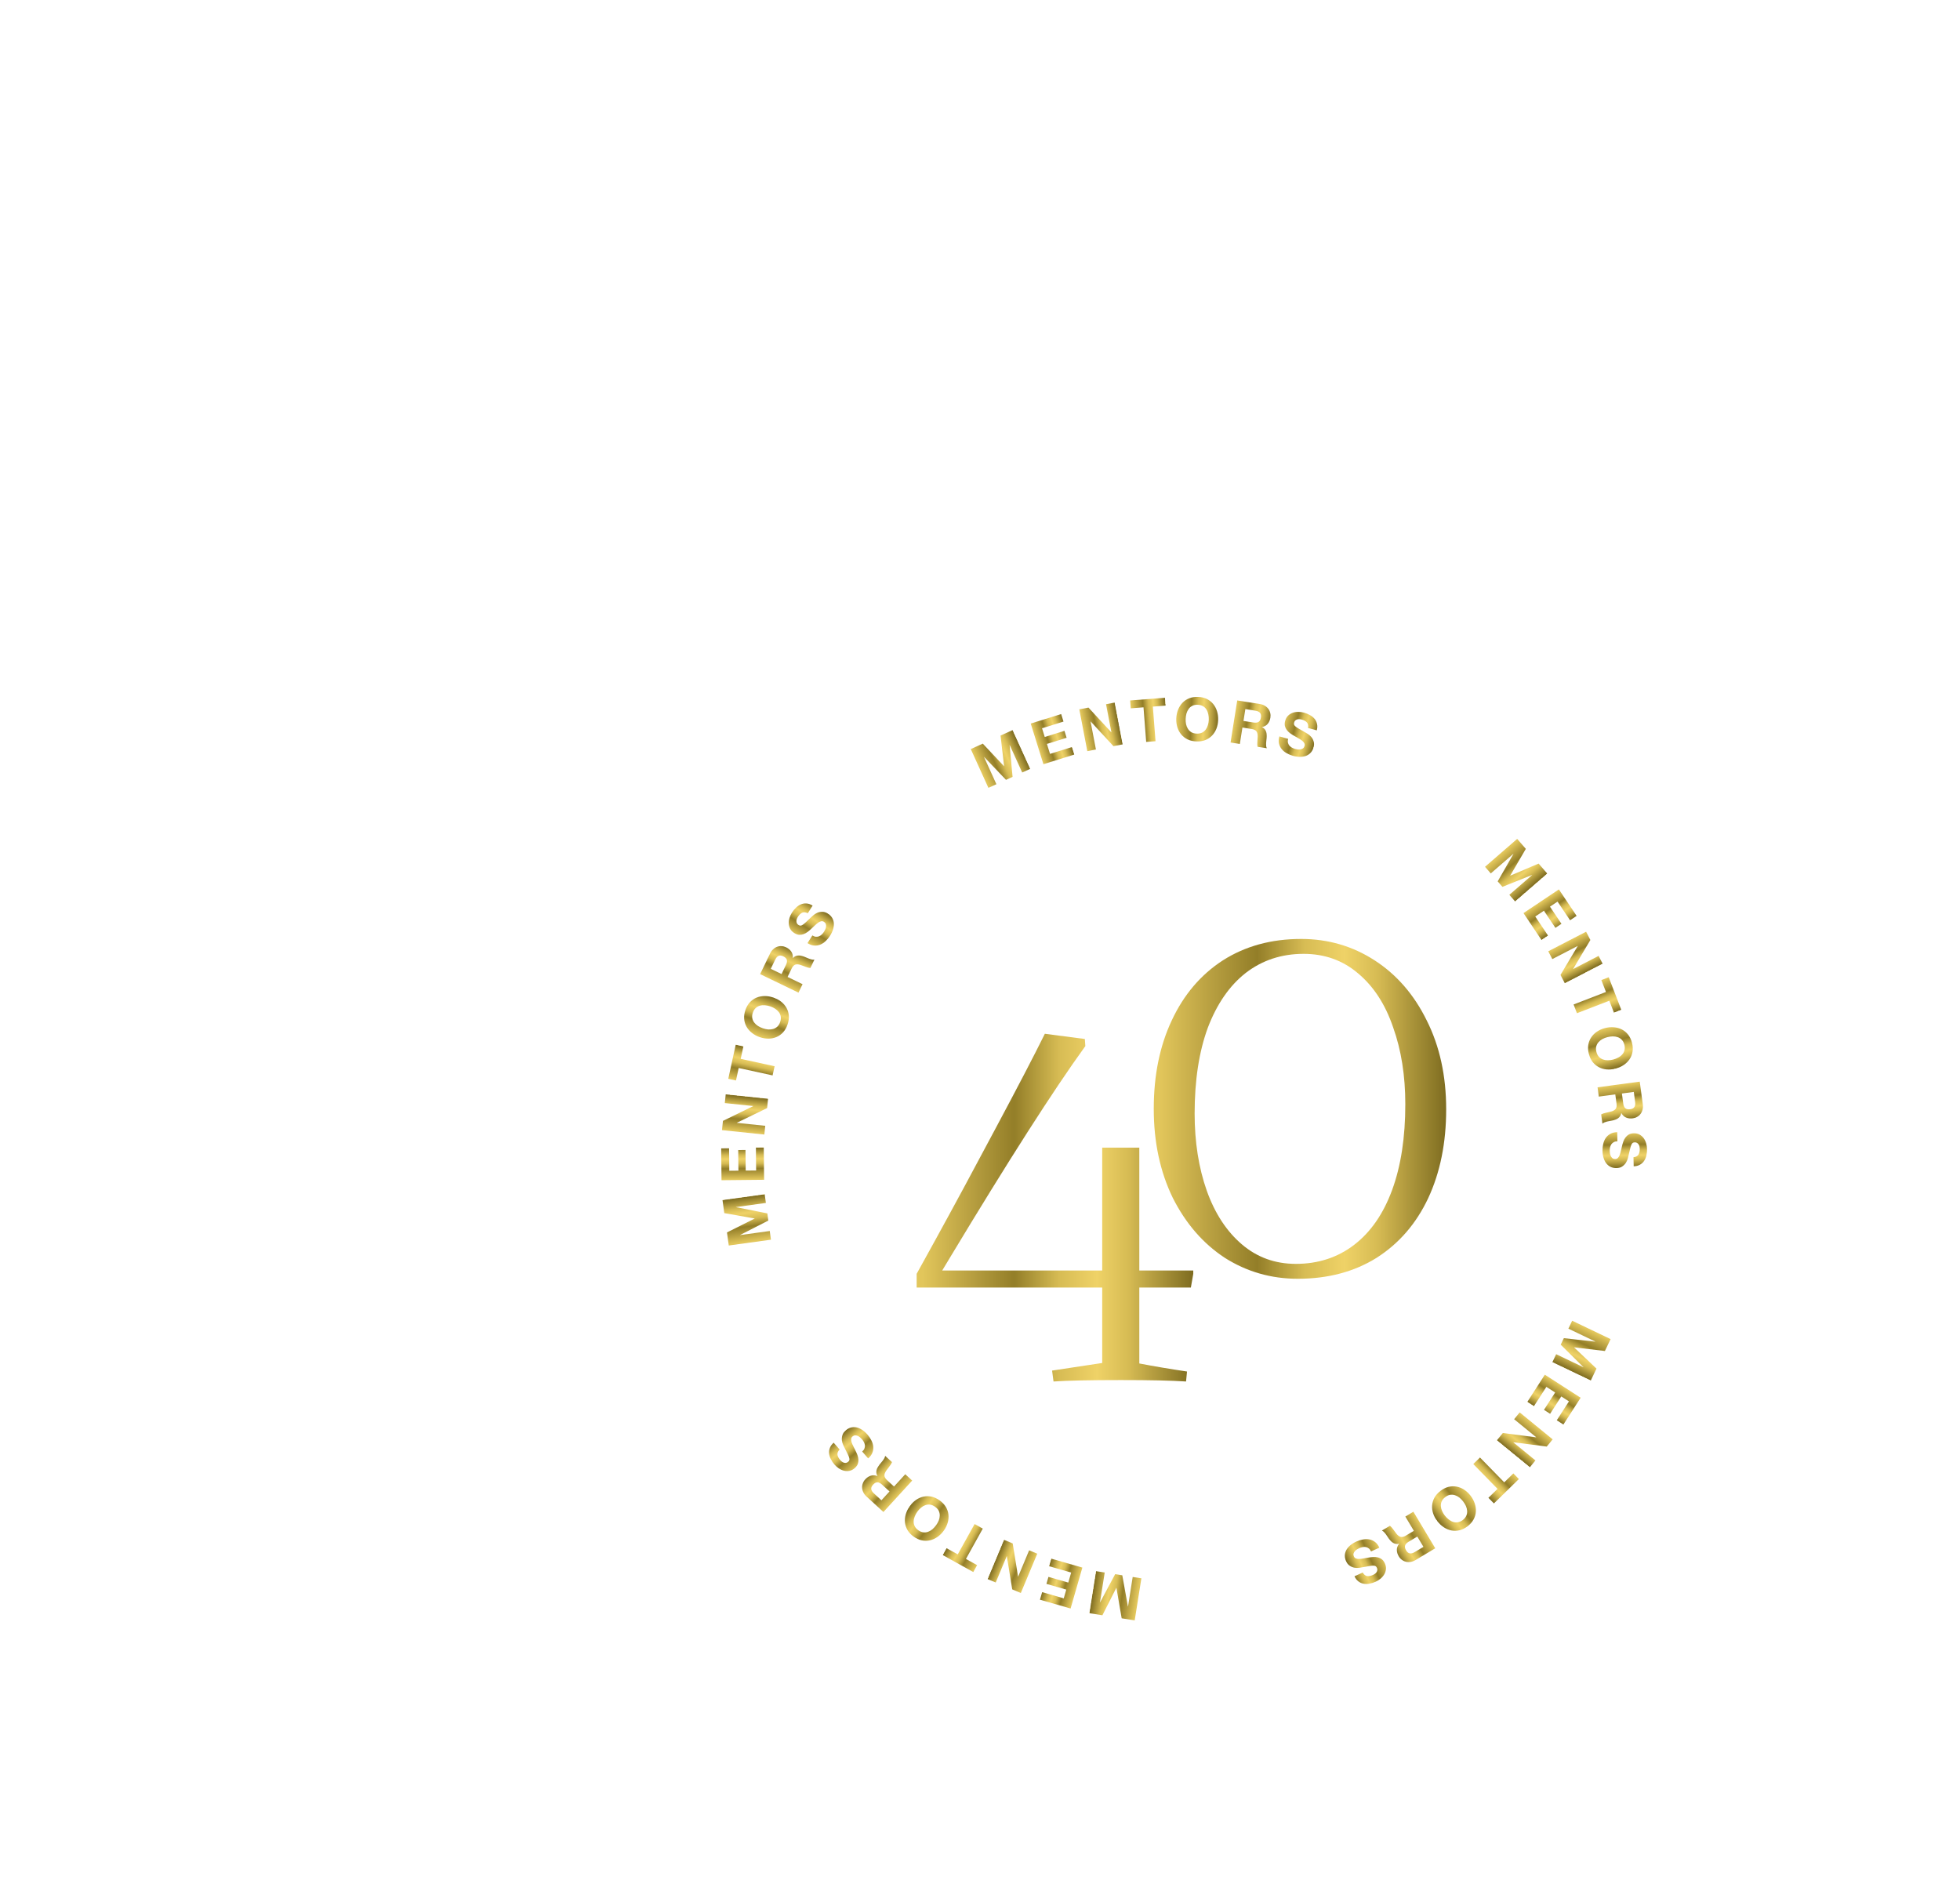 <?xml version="1.0" encoding="UTF-8"?> <svg xmlns="http://www.w3.org/2000/svg" width="328" height="317" viewBox="0 0 328 317" fill="none"> <g filter="url(#filter0_f_255_14592)"> <ellipse cx="197.496" cy="194.028" rx="42.985" ry="39.316" fill="white" fill-opacity="0.4"></ellipse> </g> <path d="M190.659 212.628H199.692V213.184L199.288 215.486H190.659V228.189C193.132 228.665 195.794 229.115 198.643 229.538L198.482 231.206C196.063 231.047 192.434 230.967 187.595 230.967C182.434 230.967 178.67 231.047 176.305 231.206L176.063 229.38L184.45 228.109V215.486H153.401V213.184L156.466 207.627C159.584 201.963 162.971 195.692 166.627 188.811C170.337 181.878 173.079 176.611 174.853 173.012L181.546 173.886L181.627 175.076C176.305 182.433 168.751 194.236 158.966 210.485L157.676 212.628H184.45V192.066H190.659V212.628Z" fill="url(#paint0_linear_255_14592)"></path> <path d="M217.179 214.014C212.728 214.014 208.657 212.845 204.965 210.508C201.329 208.119 198.424 204.769 196.253 200.458C194.136 196.096 193.078 191.136 193.078 185.578C193.078 179.969 194.082 175.035 196.09 170.776C198.099 166.466 200.949 163.116 204.64 160.727C208.385 158.338 212.755 157.143 217.749 157.143C222.254 157.143 226.353 158.338 230.044 160.727C233.735 163.116 236.639 166.466 238.756 170.776C240.927 175.087 242.013 180.047 242.013 185.656C242.013 191.266 241.009 196.226 239 200.536C236.992 204.795 234.115 208.119 230.369 210.508C226.624 212.845 222.227 214.014 217.179 214.014ZM216.853 211.521C220.599 211.521 223.856 210.456 226.624 208.327C229.392 206.197 231.509 203.133 232.975 199.134C234.441 195.135 235.173 190.357 235.173 184.799C235.173 180.021 234.495 175.736 233.138 171.945C231.835 168.102 229.881 165.089 227.275 162.908C224.724 160.727 221.684 159.636 218.156 159.636C214.465 159.636 211.235 160.701 208.467 162.83C205.753 164.96 203.636 168.024 202.116 172.023C200.65 176.022 199.917 180.8 199.917 186.358C199.917 191.136 200.596 195.446 201.953 199.29C203.31 203.081 205.264 206.068 207.815 208.249C210.367 210.43 213.379 211.521 216.853 211.521Z" fill="url(#paint1_linear_255_14592)"></path> <path d="M269.527 224.113L268.576 226.103L263.436 225.493L263.427 225.511L267.168 229.047L266.217 231.037L259.788 227.964L260.421 226.64L264.977 228.818L264.985 228.8L261.182 225.047L261.703 223.957L266.968 224.538L266.976 224.52L262.465 222.363L263.098 221.04L269.527 224.113Z" fill="url(#paint2_linear_255_14592)"></path> <path d="M264.515 233.928L261.63 238.41L260.523 237.696L262.559 234.533L261.275 233.706L259.406 236.61L258.382 235.951L260.252 233.047L258.783 232.102L256.703 235.332L255.595 234.619L258.523 230.071L264.515 233.928Z" fill="url(#paint3_linear_255_14592)"></path> <path d="M259.832 240.892L258.847 242.098L253.263 241.375L253.25 241.39L256.952 244.416L256.023 245.552L250.506 241.042L251.498 239.829L257.067 240.553L257.08 240.538L253.386 237.518L254.315 236.382L259.832 240.892Z" fill="url(#paint4_linear_255_14592)"></path> <path d="M251.729 248.084L253.257 246.592L254.177 247.534L250.001 251.614L249.08 250.672L250.608 249.179L246.549 245.024L247.67 243.929L251.729 248.084Z" fill="url(#paint5_linear_255_14592)"></path> <path d="M244.837 251.261C244.654 251.025 244.448 250.814 244.22 250.628C243.991 250.452 243.747 250.322 243.487 250.237C243.228 250.152 242.958 250.13 242.678 250.17C242.402 250.216 242.124 250.347 241.846 250.563C241.567 250.779 241.371 251.015 241.258 251.271C241.149 251.532 241.104 251.799 241.121 252.072C241.139 252.344 241.207 252.611 241.326 252.873C241.443 253.144 241.594 253.398 241.777 253.634C241.969 253.881 242.183 254.098 242.421 254.285C242.653 254.475 242.898 254.613 243.158 254.698C243.422 254.788 243.691 254.811 243.968 254.765C244.248 254.724 244.527 254.596 244.806 254.38C245.084 254.164 245.278 253.925 245.387 253.664C245.5 253.408 245.546 253.141 245.524 252.863C245.506 252.591 245.437 252.316 245.315 252.04C245.188 251.768 245.029 251.508 244.837 251.261ZM246.076 250.301C246.402 250.722 246.64 251.16 246.792 251.615C246.947 252.076 247.01 252.532 246.981 252.984C246.953 253.435 246.826 253.87 246.603 254.287C246.374 254.709 246.044 255.087 245.613 255.421C245.177 255.759 244.728 255.985 244.268 256.098C243.808 256.21 243.356 256.224 242.912 256.139C242.467 256.055 242.041 255.88 241.634 255.615C241.23 255.355 240.865 255.015 240.539 254.594C240.221 254.184 239.987 253.752 239.835 253.296C239.688 252.846 239.631 252.398 239.664 251.951C239.697 251.505 239.825 251.073 240.048 250.656C240.276 250.243 240.608 249.868 241.045 249.53C241.476 249.195 241.922 248.967 242.383 248.845C242.843 248.733 243.293 248.716 243.734 248.796C244.174 248.875 244.594 249.042 244.993 249.296C245.397 249.556 245.758 249.891 246.076 250.301Z" fill="url(#paint6_linear_255_14592)"></path> <path d="M237.182 257.158L235.709 258.04C235.401 258.224 235.211 258.431 235.139 258.66C235.066 258.89 235.123 259.158 235.307 259.467C235.485 259.764 235.69 259.932 235.923 259.971C236.159 260.015 236.431 259.946 236.739 259.761L238.212 258.88L237.182 257.158ZM240.182 259.12L236.885 261.093C236.611 261.257 236.338 261.358 236.066 261.397C235.792 261.444 235.532 261.437 235.286 261.375C235.034 261.317 234.806 261.208 234.603 261.051C234.398 260.902 234.225 260.711 234.085 260.477C233.87 260.117 233.761 259.76 233.758 259.405C233.749 259.053 233.875 258.707 234.136 258.365L234.126 258.348C233.933 258.401 233.753 258.412 233.586 258.379C233.423 258.353 233.268 258.295 233.121 258.204C232.977 258.12 232.845 258.009 232.724 257.872C232.598 257.738 232.483 257.598 232.379 257.45C232.315 257.357 232.241 257.246 232.157 257.118C232.073 256.99 231.984 256.861 231.891 256.731C231.792 256.604 231.69 256.486 231.586 256.378C231.48 256.278 231.37 256.205 231.256 256.157L232.601 255.352C232.791 255.502 232.975 255.706 233.153 255.964C233.331 256.222 233.51 256.463 233.691 256.688C233.928 256.981 234.165 257.157 234.403 257.216C234.64 257.276 234.927 257.205 235.264 257.004L236.608 256.199L235.179 253.81L236.523 253.005L240.182 259.12Z" fill="url(#paint7_linear_255_14592)"></path> <path d="M229.442 259.65C229.343 259.432 229.22 259.265 229.072 259.149C228.925 259.033 228.765 258.956 228.594 258.917C228.419 258.887 228.233 258.887 228.036 258.919C227.841 258.956 227.649 259.017 227.462 259.103C227.334 259.16 227.202 259.231 227.065 259.316C226.931 259.406 226.814 259.51 226.714 259.629C226.614 259.747 226.545 259.877 226.507 260.019C226.472 260.166 226.492 260.322 226.566 260.485C226.646 260.661 226.768 260.777 226.933 260.834C227.091 260.893 227.278 260.918 227.493 260.908C227.707 260.898 227.942 260.868 228.197 260.818C228.452 260.768 228.713 260.723 228.98 260.682C229.249 260.633 229.519 260.598 229.787 260.578C230.059 260.564 230.317 260.586 230.562 260.643C230.807 260.699 231.034 260.805 231.243 260.958C231.448 261.121 231.618 261.35 231.753 261.647C231.904 261.98 231.966 262.3 231.936 262.605C231.904 262.92 231.81 263.211 231.654 263.479C231.498 263.747 231.292 263.987 231.037 264.198C230.782 264.409 230.51 264.58 230.219 264.712C229.88 264.866 229.538 264.974 229.193 265.036C228.845 265.106 228.511 265.112 228.192 265.052C227.872 264.993 227.583 264.861 227.322 264.658C227.058 264.464 226.841 264.179 226.671 263.803L228.052 263.176C228.152 263.364 228.267 263.505 228.398 263.599C228.522 263.696 228.658 263.755 228.807 263.775C228.955 263.796 229.111 263.787 229.277 263.748C229.436 263.712 229.603 263.655 229.779 263.575C229.894 263.522 230.003 263.458 230.107 263.381C230.212 263.305 230.298 263.214 230.368 263.11C230.431 263.008 230.472 262.898 230.492 262.779C230.511 262.661 230.489 262.532 230.426 262.393C230.368 262.266 230.297 262.174 230.213 262.117C230.128 262.06 230.001 262.03 229.832 262.027C229.656 262.026 229.429 262.049 229.15 262.095C228.866 262.144 228.497 262.21 228.044 262.291C227.912 262.322 227.725 262.352 227.483 262.382C227.237 262.42 226.977 262.418 226.701 262.375C226.426 262.332 226.159 262.227 225.9 262.059C225.638 261.901 225.424 261.64 225.259 261.276C225.124 260.98 225.057 260.678 225.056 260.371C225.056 260.064 225.128 259.765 225.273 259.472C225.414 259.189 225.631 258.919 225.924 258.661C226.21 258.407 226.574 258.179 227.016 257.978C227.374 257.816 227.743 257.703 228.123 257.64C228.495 257.573 228.854 257.575 229.2 257.644C229.539 257.716 229.851 257.863 230.135 258.085C230.418 258.307 230.648 258.62 230.823 259.022L229.442 259.65Z" fill="url(#paint8_linear_255_14592)"></path> <path d="M189.889 271.186L187.711 270.841L186.831 265.741L186.811 265.738L184.487 270.331L182.309 269.986L183.423 262.948L184.872 263.177L184.082 268.165L184.102 268.168L186.617 263.453L187.81 263.642L188.753 268.854L188.773 268.857L189.555 263.919L191.004 264.148L189.889 271.186Z" fill="url(#paint9_linear_255_14592)"></path> <path d="M179.158 269.199L174.036 267.726L174.401 266.46L178.017 267.5L178.439 266.033L175.12 265.078L175.457 263.908L178.775 264.862L179.258 263.184L175.565 262.122L175.93 260.856L181.128 262.351L179.158 269.199Z" fill="url(#paint10_linear_255_14592)"></path> <path d="M170.831 266.601L169.395 266L168.494 260.443L168.475 260.435L166.632 264.846L165.278 264.28L168.026 257.705L169.472 258.309L170.367 263.854L170.386 263.862L172.225 259.46L173.579 260.026L170.831 266.601Z" fill="url(#paint11_linear_255_14592)"></path> <path d="M161.645 260.905L163.511 261.942L162.872 263.094L157.768 260.258L158.408 259.106L160.275 260.143L163.096 255.066L164.466 255.827L161.645 260.905Z" fill="url(#paint12_linear_255_14592)"></path> <path d="M156.67 255.239C156.845 254.996 156.988 254.738 157.1 254.467C157.204 254.197 157.259 253.926 157.266 253.653C157.273 253.38 157.217 253.115 157.099 252.858C156.976 252.606 156.771 252.378 156.484 252.173C156.198 251.967 155.915 251.847 155.638 251.812C155.356 251.782 155.087 251.815 154.831 251.91C154.575 252.005 154.339 252.146 154.122 252.335C153.896 252.525 153.696 252.742 153.522 252.985C153.34 253.239 153.193 253.507 153.082 253.788C152.966 254.064 152.904 254.339 152.897 254.612C152.886 254.891 152.942 255.156 153.064 255.407C153.183 255.664 153.386 255.895 153.673 256.1C153.959 256.306 154.244 256.423 154.525 256.453C154.803 256.488 155.072 256.455 155.331 256.355C155.588 256.26 155.831 256.115 156.061 255.92C156.285 255.72 156.488 255.493 156.67 255.239ZM157.944 256.151C157.635 256.584 157.283 256.938 156.89 257.213C156.493 257.493 156.074 257.684 155.633 257.786C155.192 257.888 154.739 257.891 154.275 257.796C153.806 257.697 153.35 257.489 152.906 257.172C152.457 256.85 152.113 256.485 151.873 256.077C151.634 255.668 151.491 255.239 151.445 254.788C151.399 254.338 151.445 253.88 151.582 253.414C151.716 252.953 151.938 252.506 152.247 252.073C152.549 251.651 152.897 251.303 153.29 251.028C153.68 250.758 154.093 250.575 154.53 250.479C154.967 250.383 155.418 250.382 155.882 250.477C156.342 250.577 156.796 250.788 157.245 251.109C157.689 251.427 158.035 251.789 158.284 252.196C158.523 252.605 158.668 253.032 158.718 253.477C158.767 253.921 158.727 254.371 158.598 254.827C158.464 255.288 158.247 255.729 157.944 256.151Z" fill="url(#paint13_linear_255_14592)"></path> <path d="M148.859 249.61L147.592 248.45C147.327 248.208 147.075 248.085 146.834 248.081C146.594 248.078 146.353 248.208 146.11 248.473C145.876 248.729 145.774 248.973 145.803 249.207C145.828 249.447 145.973 249.687 146.238 249.93L147.504 251.089L148.859 249.61ZM147.837 253.045L145.003 250.451C144.768 250.235 144.593 250.003 144.478 249.753C144.354 249.504 144.287 249.253 144.275 248.999C144.259 248.741 144.298 248.492 144.391 248.253C144.474 248.013 144.608 247.793 144.793 247.592C145.076 247.283 145.387 247.076 145.726 246.972C146.06 246.863 146.428 246.884 146.831 247.036L146.844 247.021C146.738 246.852 146.676 246.682 146.659 246.514C146.638 246.35 146.65 246.184 146.694 246.018C146.734 245.856 146.802 245.697 146.899 245.542C146.991 245.383 147.093 245.232 147.204 245.091C147.276 245.003 147.361 244.9 147.459 244.783C147.557 244.666 147.656 244.544 147.754 244.417C147.847 244.286 147.931 244.155 148.005 244.024C148.07 243.894 148.109 243.768 148.122 243.645L149.278 244.703C149.189 244.928 149.046 245.163 148.85 245.407C148.653 245.651 148.473 245.892 148.31 246.13C148.097 246.441 147.996 246.718 148.007 246.963C148.018 247.207 148.168 247.462 148.458 247.727L149.613 248.785L151.494 246.731L152.649 247.79L147.837 253.045Z" fill="url(#paint14_linear_255_14592)"></path> <path d="M144.285 242.927C144.466 242.77 144.59 242.605 144.659 242.43C144.728 242.256 144.757 242.081 144.746 241.906C144.726 241.73 144.672 241.552 144.586 241.371C144.495 241.195 144.381 241.029 144.246 240.873C144.155 240.767 144.049 240.661 143.929 240.553C143.805 240.45 143.671 240.368 143.529 240.306C143.388 240.244 143.243 240.215 143.097 240.219C142.945 240.227 142.802 240.29 142.666 240.407C142.52 240.534 142.444 240.684 142.436 240.858C142.424 241.027 142.453 241.213 142.524 241.416C142.594 241.619 142.69 241.836 142.81 242.066C142.931 242.296 143.049 242.533 143.163 242.777C143.287 243.022 143.397 243.27 143.493 243.522C143.583 243.779 143.636 244.032 143.651 244.283C143.666 244.534 143.63 244.782 143.542 245.026C143.444 245.269 143.272 245.497 143.026 245.711C142.75 245.951 142.461 246.1 142.16 246.159C141.849 246.217 141.543 246.209 141.242 246.136C140.94 246.063 140.652 245.934 140.377 245.749C140.103 245.565 139.861 245.352 139.652 245.111C139.407 244.829 139.207 244.532 139.05 244.219C138.883 243.905 138.783 243.587 138.749 243.264C138.716 242.941 138.759 242.626 138.88 242.318C138.992 242.01 139.203 241.721 139.515 241.45L140.509 242.596C140.357 242.746 140.254 242.897 140.201 243.048C140.143 243.195 140.126 243.343 140.148 243.49C140.171 243.638 140.224 243.786 140.308 243.933C140.388 244.076 140.491 244.22 140.617 244.366C140.7 244.461 140.793 244.548 140.896 244.626C140.999 244.704 141.11 244.761 141.23 244.798C141.346 244.83 141.463 244.838 141.582 244.823C141.701 244.808 141.818 244.75 141.934 244.65C142.04 244.558 142.108 244.464 142.138 244.367C142.168 244.27 142.161 244.14 142.116 243.977C142.067 243.808 141.98 243.597 141.857 243.343C141.729 243.084 141.562 242.749 141.355 242.338C141.288 242.22 141.206 242.049 141.108 241.825C141.002 241.601 140.93 241.35 140.893 241.074C140.856 240.798 140.881 240.512 140.968 240.216C141.045 239.92 141.235 239.641 141.536 239.379C141.783 239.166 142.053 239.015 142.347 238.927C142.64 238.84 142.948 238.824 143.27 238.879C143.582 238.935 143.903 239.066 144.232 239.273C144.558 239.475 144.879 239.76 145.198 240.127C145.455 240.423 145.668 240.745 145.837 241.092C146.006 241.429 146.107 241.774 146.139 242.125C146.166 242.471 146.113 242.812 145.981 243.147C145.849 243.482 145.615 243.79 145.279 244.073L144.285 242.927Z" fill="url(#paint15_linear_255_14592)"></path> <path d="M121.958 208.447L121.656 206.262L126.283 203.941L126.28 203.922L121.21 203.029L120.909 200.844L127.968 199.87L128.168 201.324L123.166 202.014L123.168 202.034L128.41 203.073L128.575 204.27L123.861 206.684L123.863 206.703L128.816 206.02L129.017 207.473L121.958 208.447Z" fill="url(#paint16_linear_255_14592)"></path> <path d="M120.744 197.52L120.69 192.191L122.008 192.178L122.046 195.94L123.573 195.925L123.538 192.472L124.755 192.459L124.79 195.912L126.537 195.895L126.498 192.052L127.815 192.039L127.87 197.448L120.744 197.52Z" fill="url(#paint17_linear_255_14592)"></path> <path d="M120.823 189.138L120.984 187.59L126.046 185.125L126.048 185.106L121.293 184.612L121.445 183.152L128.533 183.889L128.371 185.447L123.319 187.903L123.317 187.922L128.062 188.415L127.911 189.875L120.823 189.138Z" fill="url(#paint18_linear_255_14592)"></path> <path d="M123.618 178.74L123.163 180.827L121.876 180.546L123.119 174.842L124.407 175.122L123.952 177.209L129.627 178.446L129.293 179.977L123.618 178.74Z" fill="url(#paint19_linear_255_14592)"></path> <path d="M127.671 172.099C127.955 172.196 128.242 172.259 128.535 172.289C128.823 172.31 129.098 172.285 129.362 172.214C129.626 172.143 129.864 172.013 130.076 171.826C130.281 171.636 130.441 171.374 130.556 171.041C130.67 170.707 130.704 170.402 130.658 170.126C130.606 169.848 130.497 169.6 130.333 169.382C130.169 169.164 129.965 168.978 129.722 168.824C129.475 168.662 129.21 168.533 128.927 168.435C128.631 168.334 128.333 168.27 128.032 168.245C127.734 168.213 127.453 168.232 127.189 168.304C126.919 168.373 126.682 168.503 126.476 168.692C126.264 168.88 126.101 169.14 125.986 169.474C125.872 169.808 125.841 170.114 125.893 170.392C125.939 170.668 126.048 170.916 126.218 171.136C126.383 171.354 126.591 171.545 126.845 171.71C127.1 171.867 127.376 171.997 127.671 172.099ZM127.163 173.581C126.66 173.408 126.22 173.173 125.844 172.875C125.461 172.575 125.158 172.229 124.934 171.835C124.71 171.442 124.577 171.01 124.535 170.538C124.495 170.06 124.563 169.563 124.74 169.047C124.919 168.524 125.17 168.09 125.493 167.743C125.816 167.397 126.186 167.137 126.604 166.964C127.022 166.791 127.474 166.703 127.96 166.701C128.44 166.696 128.932 166.781 129.435 166.953C129.926 167.122 130.36 167.355 130.736 167.652C131.106 167.948 131.4 168.291 131.617 168.682C131.835 169.074 131.965 169.505 132.007 169.977C132.043 170.446 131.972 170.942 131.792 171.465C131.615 171.981 131.368 172.416 131.049 172.771C130.726 173.118 130.359 173.379 129.947 173.554C129.535 173.729 129.093 173.82 128.619 173.827C128.14 173.831 127.654 173.749 127.163 173.581Z" fill="url(#paint20_linear_255_14592)"></path> <path d="M130.791 163.017L131.537 161.471C131.693 161.148 131.738 160.87 131.673 160.639C131.607 160.408 131.412 160.214 131.089 160.058C130.777 159.908 130.513 159.88 130.298 159.975C130.076 160.068 129.887 160.276 129.73 160.599L128.984 162.145L130.791 163.017ZM127.207 163.027L128.877 159.567C129.016 159.279 129.188 159.045 129.394 158.863C129.596 158.673 129.818 158.536 130.058 158.452C130.3 158.362 130.55 158.328 130.806 158.348C131.059 158.359 131.309 158.424 131.554 158.543C131.932 158.725 132.219 158.964 132.417 159.258C132.617 159.547 132.703 159.906 132.673 160.335L132.691 160.344C132.823 160.193 132.967 160.086 133.124 160.021C133.275 159.953 133.436 159.917 133.609 159.911C133.775 159.903 133.947 159.923 134.123 159.971C134.302 160.013 134.475 160.067 134.643 160.134C134.748 160.177 134.87 160.229 135.011 160.289C135.152 160.35 135.297 160.409 135.447 160.466C135.599 160.517 135.749 160.56 135.895 160.594C136.038 160.619 136.17 160.62 136.292 160.597L135.611 162.008C135.37 161.988 135.104 161.919 134.814 161.801C134.523 161.683 134.241 161.579 133.966 161.491C133.607 161.377 133.312 161.36 133.081 161.441C132.85 161.521 132.649 161.739 132.479 162.092L131.797 163.503L134.305 164.714L133.624 166.125L127.207 163.027Z" fill="url(#paint21_linear_255_14592)"></path> <path d="M135.946 156.557C136.148 156.685 136.343 156.757 136.529 156.773C136.716 156.789 136.892 156.766 137.057 156.705C137.219 156.635 137.375 156.533 137.523 156.398C137.665 156.26 137.792 156.104 137.902 155.929C137.977 155.811 138.049 155.68 138.117 155.534C138.18 155.385 138.221 155.233 138.239 155.08C138.258 154.926 138.244 154.78 138.198 154.64C138.147 154.498 138.046 154.378 137.894 154.282C137.731 154.179 137.565 154.149 137.396 154.191C137.231 154.229 137.061 154.31 136.887 154.436C136.713 154.562 136.532 154.716 136.347 154.897C136.161 155.079 135.968 155.26 135.767 155.44C135.568 155.629 135.362 155.806 135.148 155.97C134.929 156.13 134.701 156.253 134.465 156.34C134.229 156.427 133.981 156.463 133.722 156.449C133.462 156.426 133.193 156.327 132.918 156.152C132.609 155.957 132.383 155.723 132.24 155.451C132.095 155.17 132.014 154.875 131.997 154.565C131.981 154.256 132.021 153.943 132.119 153.627C132.217 153.311 132.351 153.018 132.522 152.748C132.721 152.433 132.948 152.155 133.203 151.915C133.455 151.665 133.732 151.478 134.031 151.353C134.331 151.227 134.646 151.178 134.975 151.206C135.302 151.224 135.64 151.343 135.988 151.564L135.177 152.846C134.99 152.743 134.816 152.688 134.655 152.681C134.498 152.668 134.352 152.693 134.217 152.758C134.082 152.822 133.956 152.915 133.838 153.038C133.725 153.155 133.617 153.295 133.513 153.458C133.446 153.565 133.389 153.679 133.344 153.8C133.299 153.921 133.276 154.044 133.275 154.17C133.278 154.29 133.304 154.404 133.353 154.514C133.402 154.624 133.491 154.719 133.62 154.801C133.738 154.876 133.848 154.914 133.949 154.915C134.051 154.917 134.173 154.872 134.317 154.782C134.464 154.686 134.642 154.543 134.85 154.351C135.061 154.154 135.334 153.898 135.668 153.582C135.761 153.483 135.901 153.356 136.088 153.198C136.272 153.031 136.491 152.89 136.745 152.775C136.999 152.66 137.28 152.602 137.588 152.6C137.894 152.59 138.216 152.691 138.553 152.904C138.829 153.079 139.051 153.294 139.219 153.55C139.388 153.807 139.492 154.097 139.531 154.421C139.568 154.736 139.534 155.081 139.43 155.456C139.33 155.826 139.15 156.216 138.89 156.626C138.68 156.958 138.434 157.254 138.15 157.516C137.876 157.775 137.575 157.97 137.247 158.102C136.924 158.228 136.582 158.275 136.224 158.245C135.865 158.215 135.502 158.079 135.134 157.839L135.946 156.557Z" fill="url(#paint22_linear_255_14592)"></path> <path d="M162.46 125.365L164.468 124.453L168.013 128.225L168.031 128.217L167.44 123.103L169.448 122.19L172.396 128.678L171.06 129.285L168.971 124.687L168.953 124.696L169.452 130.016L168.352 130.515L164.694 126.686L164.676 126.694L166.744 131.246L165.408 131.853L162.46 125.365Z" fill="url(#paint23_linear_255_14592)"></path> <path d="M172.491 121.093L177.578 119.504L177.971 120.761L174.379 121.883L174.834 123.341L178.13 122.311L178.493 123.474L175.197 124.503L175.718 126.17L179.386 125.025L179.778 126.282L174.615 127.895L172.491 121.093Z" fill="url(#paint24_linear_255_14592)"></path> <path d="M180.621 118.713L182.15 118.42L185.969 122.557L185.989 122.553L185.091 117.858L186.532 117.582L187.87 124.581L186.331 124.876L182.524 120.747L182.504 120.75L183.4 125.436L181.959 125.712L180.621 118.713Z" fill="url(#paint25_linear_255_14592)"></path> <path d="M191.363 118.378L189.233 118.544L189.131 117.23L194.952 116.778L195.054 118.091L192.925 118.257L193.375 124.048L191.813 124.169L191.363 118.378Z" fill="url(#paint26_linear_255_14592)"></path> <path d="M198.414 120.326C198.404 120.625 198.426 120.919 198.483 121.207C198.546 121.489 198.65 121.745 198.795 121.977C198.94 122.208 199.133 122.398 199.375 122.546C199.616 122.688 199.913 122.765 200.265 122.778C200.618 122.79 200.919 122.734 201.17 122.61C201.421 122.479 201.627 122.303 201.788 122.082C201.949 121.861 202.067 121.613 202.143 121.336C202.227 121.052 202.274 120.761 202.284 120.462C202.295 120.149 202.269 119.845 202.206 119.55C202.15 119.255 202.049 118.992 201.905 118.761C201.76 118.523 201.567 118.333 201.325 118.191C201.084 118.043 200.787 117.962 200.435 117.95C200.083 117.938 199.781 117.997 199.53 118.128C199.279 118.252 199.073 118.428 198.912 118.655C198.751 118.876 198.629 119.131 198.546 119.421C198.469 119.712 198.425 120.013 198.414 120.326ZM196.848 120.271C196.867 119.739 196.964 119.249 197.139 118.803C197.315 118.35 197.559 117.959 197.87 117.63C198.181 117.301 198.556 117.048 198.995 116.871C199.441 116.693 199.936 116.614 200.481 116.633C201.033 116.653 201.522 116.767 201.947 116.975C202.373 117.183 202.729 117.462 203.016 117.811C203.304 118.161 203.519 118.568 203.663 119.032C203.806 119.49 203.869 119.985 203.85 120.517C203.832 121.036 203.735 121.518 203.559 121.965C203.384 122.405 203.141 122.786 202.83 123.107C202.519 123.429 202.144 123.679 201.705 123.857C201.266 124.028 200.771 124.104 200.219 124.084C199.674 124.065 199.185 123.955 198.753 123.753C198.327 123.545 197.971 123.269 197.683 122.926C197.396 122.583 197.18 122.186 197.036 121.735C196.893 121.277 196.83 120.789 196.848 120.271Z" fill="url(#paint27_linear_255_14592)"></path> <path d="M208.091 120.656L209.787 120.924C210.142 120.98 210.42 120.944 210.623 120.814C210.825 120.684 210.954 120.442 211.011 120.087C211.065 119.746 211.015 119.485 210.862 119.306C210.709 119.12 210.455 118.999 210.101 118.943L208.405 118.674L208.091 120.656ZM207.048 117.227L210.843 117.828C211.158 117.878 211.433 117.975 211.666 118.12C211.906 118.259 212.101 118.431 212.251 118.637C212.407 118.843 212.512 119.072 212.567 119.323C212.629 119.569 212.638 119.826 212.596 120.096C212.53 120.51 212.385 120.854 212.159 121.128C211.941 121.403 211.622 121.589 211.202 121.684L211.199 121.704C211.382 121.786 211.526 121.893 211.633 122.025C211.742 122.15 211.823 122.294 211.878 122.458C211.934 122.615 211.965 122.785 211.969 122.967C211.981 123.151 211.979 123.333 211.964 123.512C211.953 123.625 211.939 123.757 211.921 123.91C211.904 124.062 211.889 124.218 211.877 124.378C211.872 124.538 211.874 124.694 211.884 124.843C211.902 124.988 211.939 125.115 211.996 125.225L210.448 124.98C210.398 124.743 210.388 124.468 210.417 124.156C210.446 123.844 210.463 123.544 210.469 123.255C210.474 122.879 210.405 122.592 210.261 122.394C210.118 122.196 209.852 122.066 209.464 122.005L207.917 121.76L207.481 124.51L205.933 124.265L207.048 117.227Z" fill="url(#paint28_linear_255_14592)"></path> <path d="M215.567 123.652C215.503 123.883 215.491 124.09 215.53 124.273C215.569 124.456 215.642 124.618 215.749 124.758C215.863 124.893 216.007 125.011 216.179 125.114C216.352 125.21 216.539 125.285 216.737 125.34C216.872 125.377 217.019 125.407 217.178 125.431C217.339 125.447 217.496 125.442 217.648 125.415C217.801 125.388 217.937 125.332 218.057 125.248C218.178 125.157 218.263 125.025 218.311 124.852C218.362 124.666 218.342 124.498 218.252 124.349C218.169 124.202 218.041 124.063 217.87 123.933C217.699 123.804 217.499 123.676 217.271 123.551C217.043 123.427 216.814 123.294 216.583 123.155C216.344 123.02 216.115 122.874 215.896 122.718C215.679 122.554 215.494 122.372 215.342 122.172C215.191 121.971 215.084 121.745 215.022 121.494C214.968 121.237 214.984 120.952 215.071 120.638C215.168 120.285 215.326 120 215.544 119.784C215.77 119.564 216.029 119.4 216.321 119.294C216.612 119.188 216.923 119.136 217.254 119.137C217.585 119.138 217.904 119.181 218.212 119.266C218.571 119.365 218.903 119.501 219.207 119.675C219.52 119.843 219.78 120.053 219.987 120.303C220.194 120.553 220.332 120.84 220.402 121.163C220.48 121.481 220.465 121.839 220.355 122.237L218.893 121.834C218.936 121.625 218.938 121.443 218.898 121.287C218.865 121.133 218.798 121.001 218.697 120.89C218.596 120.78 218.47 120.686 218.319 120.61C218.173 120.536 218.008 120.473 217.822 120.422C217.7 120.388 217.574 120.367 217.446 120.359C217.317 120.352 217.192 120.366 217.072 120.401C216.958 120.439 216.856 120.497 216.765 120.576C216.674 120.654 216.609 120.767 216.568 120.915C216.531 121.05 216.527 121.166 216.555 121.263C216.583 121.361 216.662 121.465 216.79 121.576C216.924 121.689 217.113 121.817 217.357 121.96C217.607 122.105 217.932 122.291 218.332 122.518C218.453 122.579 218.616 122.676 218.821 122.808C219.035 122.936 219.233 123.104 219.417 123.314C219.601 123.523 219.739 123.775 219.83 124.069C219.93 124.359 219.927 124.696 219.821 125.081C219.734 125.395 219.593 125.671 219.397 125.906C219.201 126.142 218.954 126.326 218.655 126.458C218.365 126.585 218.025 126.654 217.636 126.664C217.253 126.676 216.828 126.618 216.359 126.489C215.981 126.385 215.625 126.235 215.292 126.04C214.964 125.853 214.69 125.622 214.469 125.347C214.254 125.074 214.109 124.762 214.033 124.41C213.957 124.058 213.981 123.671 214.104 123.249L215.567 123.652Z" fill="url(#paint29_linear_255_14592)"></path> <path d="M253.897 140.397L255.343 142.063L252.734 146.533L252.747 146.548L257.482 144.528L258.927 146.194L253.545 150.864L252.583 149.756L256.398 146.446L256.385 146.431L251.426 148.422L250.634 147.509L253.266 142.913L253.253 142.898L249.477 146.175L248.515 145.067L253.897 140.397Z" fill="url(#paint30_linear_255_14592)"></path> <path d="M260.874 148.853L263.839 153.281L262.745 154.014L260.651 150.888L259.382 151.737L261.304 154.606L260.292 155.284L258.371 152.415L256.919 153.387L259.058 156.579L257.963 157.312L254.953 152.818L260.874 148.853Z" fill="url(#paint31_linear_255_14592)"></path> <path d="M265.429 155.934L266.144 157.317L263.264 162.155L263.274 162.173L267.52 159.976L268.194 161.279L261.865 164.553L261.145 163.162L264.02 158.337L264.011 158.319L259.774 160.511L259.099 159.208L265.429 155.934Z" fill="url(#paint32_linear_255_14592)"></path> <path d="M268.754 166.019L267.985 164.026L269.214 163.552L271.317 168.999L270.087 169.473L269.318 167.48L263.9 169.572L263.335 168.11L268.754 166.019Z" fill="url(#paint33_linear_255_14592)"></path> <path d="M268.977 173.58C268.687 173.656 268.412 173.762 268.152 173.899C267.9 174.04 267.684 174.213 267.504 174.418C267.324 174.624 267.197 174.863 267.124 175.136C267.057 175.408 267.068 175.715 267.157 176.056C267.246 176.397 267.386 176.67 267.577 176.875C267.774 177.078 268.002 177.225 268.259 177.316C268.517 177.407 268.789 177.449 269.076 177.443C269.372 177.442 269.664 177.403 269.954 177.327C270.257 177.249 270.54 177.137 270.805 176.992C271.072 176.854 271.295 176.682 271.475 176.477C271.662 176.27 271.789 176.031 271.855 175.759C271.928 175.485 271.92 175.178 271.831 174.837C271.742 174.496 271.599 174.224 271.402 174.021C271.211 173.816 270.984 173.669 270.72 173.58C270.462 173.489 270.183 173.445 269.881 173.448C269.581 173.457 269.279 173.502 268.977 173.58ZM268.581 172.064C269.096 171.93 269.593 171.883 270.071 171.923C270.556 171.962 271 172.083 271.404 172.287C271.808 172.491 272.158 172.778 272.453 173.148C272.751 173.524 272.969 173.977 273.106 174.504C273.246 175.039 273.276 175.54 273.199 176.007C273.121 176.474 272.956 176.895 272.703 177.271C272.451 177.646 272.122 177.969 271.718 178.239C271.321 178.508 270.865 178.709 270.349 178.844C269.847 178.975 269.357 179.02 268.879 178.98C268.407 178.938 267.973 178.814 267.575 178.608C267.178 178.402 266.831 178.114 266.535 177.745C266.246 177.373 266.032 176.92 265.892 176.386C265.755 175.858 265.72 175.358 265.79 174.886C265.867 174.419 266.029 173.998 266.276 173.625C266.522 173.251 266.841 172.931 267.232 172.664C267.629 172.395 268.079 172.195 268.581 172.064Z" fill="url(#paint34_linear_255_14592)"></path> <path d="M271.421 183.007L271.65 184.708C271.697 185.064 271.812 185.321 271.995 185.477C272.177 185.634 272.446 185.689 272.802 185.641C273.145 185.595 273.38 185.473 273.508 185.274C273.642 185.075 273.686 184.797 273.638 184.441L273.409 182.74L271.421 183.007ZM274.408 181.025L274.919 184.833C274.961 185.15 274.947 185.44 274.875 185.705C274.81 185.976 274.701 186.212 274.547 186.414C274.394 186.622 274.205 186.789 273.98 186.913C273.762 187.043 273.518 187.126 273.248 187.162C272.832 187.218 272.461 187.177 272.134 187.04C271.807 186.909 271.539 186.656 271.327 186.282L271.307 186.285C271.28 186.483 271.219 186.652 271.124 186.793C271.035 186.932 270.92 187.052 270.779 187.151C270.645 187.25 270.491 187.327 270.317 187.384C270.144 187.448 269.97 187.498 269.794 187.535C269.682 187.557 269.551 187.581 269.401 187.608C269.25 187.635 269.096 187.666 268.94 187.7C268.784 187.741 268.636 187.788 268.495 187.84C268.362 187.898 268.251 187.97 268.162 188.056L267.953 186.503C268.166 186.387 268.426 186.299 268.733 186.237C269.04 186.176 269.333 186.107 269.612 186.029C269.974 185.927 270.229 185.778 270.377 185.584C270.526 185.389 270.574 185.098 270.522 184.708L270.313 183.155L267.554 183.526L267.345 181.973L274.408 181.025Z" fill="url(#paint35_linear_255_14592)"></path> <path d="M270.667 191.004C270.427 191.009 270.225 191.057 270.061 191.147C269.896 191.237 269.763 191.353 269.659 191.495C269.562 191.643 269.49 191.815 269.44 192.009C269.398 192.203 269.379 192.403 269.383 192.609C269.386 192.749 269.4 192.898 269.423 193.057C269.453 193.216 269.503 193.365 269.572 193.503C269.642 193.641 269.734 193.756 269.849 193.847C269.971 193.937 270.122 193.981 270.301 193.977C270.494 193.973 270.649 193.906 270.766 193.777C270.883 193.655 270.98 193.493 271.055 193.292C271.131 193.091 271.196 192.863 271.25 192.609C271.305 192.355 271.366 192.097 271.433 191.836C271.494 191.569 271.568 191.308 271.656 191.053C271.75 190.798 271.872 190.569 272.021 190.366C272.169 190.163 272.356 189.996 272.579 189.865C272.809 189.74 273.087 189.675 273.413 189.668C273.779 189.66 274.097 189.729 274.366 189.877C274.642 190.031 274.873 190.232 275.058 190.481C275.243 190.73 275.382 191.013 275.475 191.33C275.569 191.648 275.619 191.966 275.626 192.286C275.634 192.658 275.598 193.015 275.519 193.356C275.446 193.704 275.32 194.012 275.139 194.283C274.959 194.553 274.724 194.767 274.434 194.927C274.152 195.092 273.804 195.18 273.392 195.188L273.359 193.672C273.572 193.654 273.747 193.604 273.885 193.521C274.023 193.445 274.131 193.342 274.208 193.214C274.285 193.086 274.339 192.939 274.368 192.772C274.398 192.611 274.411 192.435 274.407 192.242C274.404 192.115 274.388 191.989 274.359 191.863C274.329 191.738 274.28 191.622 274.212 191.517C274.143 191.419 274.058 191.338 273.957 191.273C273.856 191.209 273.729 191.178 273.576 191.181C273.436 191.184 273.323 191.213 273.238 191.269C273.153 191.324 273.075 191.428 273.005 191.583C272.935 191.744 272.867 191.962 272.799 192.236C272.732 192.517 272.647 192.882 272.543 193.33C272.52 193.463 272.474 193.647 272.405 193.882C272.344 194.123 272.239 194.361 272.091 194.597C271.943 194.833 271.741 195.037 271.486 195.209C271.236 195.388 270.912 195.481 270.513 195.49C270.187 195.497 269.883 195.44 269.601 195.319C269.319 195.199 269.072 195.015 268.861 194.766C268.656 194.524 268.493 194.218 268.372 193.848C268.251 193.485 268.185 193.06 268.175 192.575C268.166 192.182 268.208 191.799 268.3 191.424C268.385 191.056 268.528 190.727 268.728 190.437C268.928 190.153 269.186 189.924 269.502 189.751C269.818 189.578 270.195 189.49 270.634 189.487L270.667 191.004Z" fill="url(#paint36_linear_255_14592)"></path> <defs> <filter id="filter0_f_255_14592" x="0.511" y="0.712" width="393.971" height="386.632" filterUnits="userSpaceOnUse" color-interpolation-filters="sRGB"> <feFlood flood-opacity="0" result="BackgroundImageFix"></feFlood> <feBlend mode="normal" in="SourceGraphic" in2="BackgroundImageFix" result="shape"></feBlend> <feGaussianBlur stdDeviation="77" result="effect1_foregroundBlur_255_14592"></feGaussianBlur> </filter> <linearGradient id="paint0_linear_255_14592" x1="154.387" y1="204.948" x2="199.692" y2="204.948" gradientUnits="userSpaceOnUse"> <stop stop-color="#E2C65B"></stop> <stop offset="0.204" stop-color="#B29A3D"></stop> <stop offset="0.339" stop-color="#937E28"></stop> <stop offset="0.505" stop-color="#D7BC54"></stop> <stop offset="0.644" stop-color="#EFD267"></stop> <stop offset="0.758" stop-color="#D7BC54"></stop> <stop offset="1" stop-color="#7E6C20"></stop> <stop offset="1" stop-color="#CBB14B"></stop> </linearGradient> <linearGradient id="paint1_linear_255_14592" x1="194.12" y1="188.353" x2="242.013" y2="188.353" gradientUnits="userSpaceOnUse"> <stop stop-color="#E2C65B"></stop> <stop offset="0.204" stop-color="#B29A3D"></stop> <stop offset="0.339" stop-color="#937E28"></stop> <stop offset="0.505" stop-color="#D7BC54"></stop> <stop offset="0.644" stop-color="#EFD267"></stop> <stop offset="0.758" stop-color="#D7BC54"></stop> <stop offset="1" stop-color="#7E6C20"></stop> <stop offset="1" stop-color="#CBB14B"></stop> </linearGradient> <linearGradient id="paint2_linear_255_14592" x1="265.928" y1="222.574" x2="262.689" y2="229.351" gradientUnits="userSpaceOnUse"> <stop stop-color="#E2C65B"></stop> <stop offset="0.204" stop-color="#B29A3D"></stop> <stop offset="0.339" stop-color="#937E28"></stop> <stop offset="0.505" stop-color="#D7BC54"></stop> <stop offset="0.644" stop-color="#EFD267"></stop> <stop offset="0.758" stop-color="#D7BC54"></stop> <stop offset="1" stop-color="#7E6C20"></stop> <stop offset="1" stop-color="#CBB14B"></stop> </linearGradient> <linearGradient id="paint3_linear_255_14592" x1="261.165" y1="231.908" x2="258.299" y2="236.36" gradientUnits="userSpaceOnUse"> <stop stop-color="#E2C65B"></stop> <stop offset="0.204" stop-color="#B29A3D"></stop> <stop offset="0.339" stop-color="#937E28"></stop> <stop offset="0.505" stop-color="#D7BC54"></stop> <stop offset="0.644" stop-color="#EFD267"></stop> <stop offset="0.758" stop-color="#D7BC54"></stop> <stop offset="1" stop-color="#7E6C20"></stop> <stop offset="1" stop-color="#CBB14B"></stop> </linearGradient> <linearGradient id="paint4_linear_255_14592" x1="256.723" y1="238.517" x2="252.996" y2="243.077" gradientUnits="userSpaceOnUse"> <stop stop-color="#E2C65B"></stop> <stop offset="0.204" stop-color="#B29A3D"></stop> <stop offset="0.339" stop-color="#937E28"></stop> <stop offset="0.505" stop-color="#D7BC54"></stop> <stop offset="0.644" stop-color="#EFD267"></stop> <stop offset="0.758" stop-color="#D7BC54"></stop> <stop offset="1" stop-color="#7E6C20"></stop> <stop offset="1" stop-color="#CBB14B"></stop> </linearGradient> <linearGradient id="paint5_linear_255_14592" x1="251.356" y1="244.824" x2="247.268" y2="248.817" gradientUnits="userSpaceOnUse"> <stop stop-color="#E2C65B"></stop> <stop offset="0.204" stop-color="#B29A3D"></stop> <stop offset="0.339" stop-color="#937E28"></stop> <stop offset="0.505" stop-color="#D7BC54"></stop> <stop offset="0.644" stop-color="#EFD267"></stop> <stop offset="0.758" stop-color="#D7BC54"></stop> <stop offset="1" stop-color="#7E6C20"></stop> <stop offset="1" stop-color="#CBB14B"></stop> </linearGradient> <linearGradient id="paint6_linear_255_14592" x1="245.756" y1="250.133" x2="240.338" y2="254.335" gradientUnits="userSpaceOnUse"> <stop stop-color="#E2C65B"></stop> <stop offset="0.204" stop-color="#B29A3D"></stop> <stop offset="0.339" stop-color="#937E28"></stop> <stop offset="0.505" stop-color="#D7BC54"></stop> <stop offset="0.644" stop-color="#EFD267"></stop> <stop offset="0.758" stop-color="#D7BC54"></stop> <stop offset="1" stop-color="#7E6C20"></stop> <stop offset="1" stop-color="#CBB14B"></stop> </linearGradient> <linearGradient id="paint7_linear_255_14592" x1="238.062" y1="255.831" x2="232.907" y2="258.916" gradientUnits="userSpaceOnUse"> <stop stop-color="#E2C65B"></stop> <stop offset="0.204" stop-color="#B29A3D"></stop> <stop offset="0.339" stop-color="#937E28"></stop> <stop offset="0.505" stop-color="#D7BC54"></stop> <stop offset="0.644" stop-color="#EFD267"></stop> <stop offset="0.758" stop-color="#D7BC54"></stop> <stop offset="1" stop-color="#7E6C20"></stop> <stop offset="1" stop-color="#CBB14B"></stop> </linearGradient> <linearGradient id="paint8_linear_255_14592" x1="231.054" y1="259.839" x2="225.71" y2="262.267" gradientUnits="userSpaceOnUse"> <stop stop-color="#E2C65B"></stop> <stop offset="0.204" stop-color="#B29A3D"></stop> <stop offset="0.339" stop-color="#937E28"></stop> <stop offset="0.505" stop-color="#D7BC54"></stop> <stop offset="0.644" stop-color="#EFD267"></stop> <stop offset="0.758" stop-color="#D7BC54"></stop> <stop offset="1" stop-color="#7E6C20"></stop> <stop offset="1" stop-color="#CBB14B"></stop> </linearGradient> <linearGradient id="paint9_linear_255_14592" x1="190.339" y1="267.298" x2="182.92" y2="266.124" gradientUnits="userSpaceOnUse"> <stop stop-color="#E2C65B"></stop> <stop offset="0.204" stop-color="#B29A3D"></stop> <stop offset="0.339" stop-color="#937E28"></stop> <stop offset="0.505" stop-color="#D7BC54"></stop> <stop offset="0.644" stop-color="#EFD267"></stop> <stop offset="0.758" stop-color="#D7BC54"></stop> <stop offset="1" stop-color="#7E6C20"></stop> <stop offset="1" stop-color="#CBB14B"></stop> </linearGradient> <linearGradient id="paint10_linear_255_14592" x1="180.129" y1="265.409" x2="175.041" y2="263.946" gradientUnits="userSpaceOnUse"> <stop stop-color="#E2C65B"></stop> <stop offset="0.204" stop-color="#B29A3D"></stop> <stop offset="0.339" stop-color="#937E28"></stop> <stop offset="0.505" stop-color="#D7BC54"></stop> <stop offset="0.644" stop-color="#EFD267"></stop> <stop offset="0.758" stop-color="#D7BC54"></stop> <stop offset="1" stop-color="#7E6C20"></stop> <stop offset="1" stop-color="#CBB14B"></stop> </linearGradient> <linearGradient id="paint11_linear_255_14592" x1="172.221" y1="262.943" x2="166.786" y2="260.672" gradientUnits="userSpaceOnUse"> <stop stop-color="#E2C65B"></stop> <stop offset="0.204" stop-color="#B29A3D"></stop> <stop offset="0.339" stop-color="#937E28"></stop> <stop offset="0.505" stop-color="#D7BC54"></stop> <stop offset="0.644" stop-color="#EFD267"></stop> <stop offset="0.758" stop-color="#D7BC54"></stop> <stop offset="1" stop-color="#7E6C20"></stop> <stop offset="1" stop-color="#CBB14B"></stop> </linearGradient> <linearGradient id="paint12_linear_255_14592" x1="164.662" y1="259.615" x2="159.668" y2="256.839" gradientUnits="userSpaceOnUse"> <stop stop-color="#E2C65B"></stop> <stop offset="0.204" stop-color="#B29A3D"></stop> <stop offset="0.339" stop-color="#937E28"></stop> <stop offset="0.505" stop-color="#D7BC54"></stop> <stop offset="0.644" stop-color="#EFD267"></stop> <stop offset="0.758" stop-color="#D7BC54"></stop> <stop offset="1" stop-color="#7E6C20"></stop> <stop offset="1" stop-color="#CBB14B"></stop> </linearGradient> <linearGradient id="paint13_linear_255_14592" x1="158.014" y1="255.797" x2="152.439" y2="251.806" gradientUnits="userSpaceOnUse"> <stop stop-color="#E2C65B"></stop> <stop offset="0.204" stop-color="#B29A3D"></stop> <stop offset="0.339" stop-color="#937E28"></stop> <stop offset="0.505" stop-color="#D7BC54"></stop> <stop offset="0.644" stop-color="#EFD267"></stop> <stop offset="0.758" stop-color="#D7BC54"></stop> <stop offset="1" stop-color="#7E6C20"></stop> <stop offset="1" stop-color="#CBB14B"></stop> </linearGradient> <linearGradient id="paint14_linear_255_14592" x1="150.382" y1="250.073" x2="145.951" y2="246.016" gradientUnits="userSpaceOnUse"> <stop stop-color="#E2C65B"></stop> <stop offset="0.204" stop-color="#B29A3D"></stop> <stop offset="0.339" stop-color="#937E28"></stop> <stop offset="0.505" stop-color="#D7BC54"></stop> <stop offset="0.644" stop-color="#EFD267"></stop> <stop offset="0.758" stop-color="#D7BC54"></stop> <stop offset="1" stop-color="#7E6C20"></stop> <stop offset="1" stop-color="#CBB14B"></stop> </linearGradient> <linearGradient id="paint15_linear_255_14592" x1="144.562" y1="244.527" x2="140.714" y2="240.093" gradientUnits="userSpaceOnUse"> <stop stop-color="#E2C65B"></stop> <stop offset="0.204" stop-color="#B29A3D"></stop> <stop offset="0.339" stop-color="#937E28"></stop> <stop offset="0.505" stop-color="#D7BC54"></stop> <stop offset="0.644" stop-color="#EFD267"></stop> <stop offset="0.758" stop-color="#D7BC54"></stop> <stop offset="1" stop-color="#7E6C20"></stop> <stop offset="1" stop-color="#CBB14B"></stop> </linearGradient> <linearGradient id="paint16_linear_255_14592" x1="125.81" y1="207.751" x2="124.783" y2="200.31" gradientUnits="userSpaceOnUse"> <stop stop-color="#E2C65B"></stop> <stop offset="0.204" stop-color="#B29A3D"></stop> <stop offset="0.339" stop-color="#937E28"></stop> <stop offset="0.505" stop-color="#D7BC54"></stop> <stop offset="0.644" stop-color="#EFD267"></stop> <stop offset="0.758" stop-color="#D7BC54"></stop> <stop offset="1" stop-color="#7E6C20"></stop> <stop offset="1" stop-color="#CBB14B"></stop> </linearGradient> <linearGradient id="paint17_linear_255_14592" x1="124.653" y1="197.366" x2="124.6" y2="192.072" gradientUnits="userSpaceOnUse"> <stop stop-color="#E2C65B"></stop> <stop offset="0.204" stop-color="#B29A3D"></stop> <stop offset="0.339" stop-color="#937E28"></stop> <stop offset="0.505" stop-color="#D7BC54"></stop> <stop offset="0.644" stop-color="#EFD267"></stop> <stop offset="0.758" stop-color="#D7BC54"></stop> <stop offset="1" stop-color="#7E6C20"></stop> <stop offset="1" stop-color="#CBB14B"></stop> </linearGradient> <linearGradient id="paint18_linear_255_14592" x1="124.726" y1="189.415" x2="125.334" y2="183.556" gradientUnits="userSpaceOnUse"> <stop stop-color="#E2C65B"></stop> <stop offset="0.204" stop-color="#B29A3D"></stop> <stop offset="0.339" stop-color="#937E28"></stop> <stop offset="0.505" stop-color="#D7BC54"></stop> <stop offset="0.644" stop-color="#EFD267"></stop> <stop offset="0.758" stop-color="#D7BC54"></stop> <stop offset="1" stop-color="#7E6C20"></stop> <stop offset="1" stop-color="#CBB14B"></stop> </linearGradient> <linearGradient id="paint19_linear_255_14592" x1="125.723" y1="181.257" x2="126.94" y2="175.674" gradientUnits="userSpaceOnUse"> <stop stop-color="#E2C65B"></stop> <stop offset="0.204" stop-color="#B29A3D"></stop> <stop offset="0.339" stop-color="#937E28"></stop> <stop offset="0.505" stop-color="#D7BC54"></stop> <stop offset="0.644" stop-color="#EFD267"></stop> <stop offset="0.758" stop-color="#D7BC54"></stop> <stop offset="1" stop-color="#7E6C20"></stop> <stop offset="1" stop-color="#CBB14B"></stop> </linearGradient> <linearGradient id="paint20_linear_255_14592" x1="127.523" y1="173.546" x2="129.746" y2="167.06" gradientUnits="userSpaceOnUse"> <stop stop-color="#E2C65B"></stop> <stop offset="0.204" stop-color="#B29A3D"></stop> <stop offset="0.339" stop-color="#937E28"></stop> <stop offset="0.505" stop-color="#D7BC54"></stop> <stop offset="0.644" stop-color="#EFD267"></stop> <stop offset="0.758" stop-color="#D7BC54"></stop> <stop offset="1" stop-color="#7E6C20"></stop> <stop offset="1" stop-color="#CBB14B"></stop> </linearGradient> <linearGradient id="paint21_linear_255_14592" x1="130.785" y1="164.609" x2="133.396" y2="159.199" gradientUnits="userSpaceOnUse"> <stop stop-color="#E2C65B"></stop> <stop offset="0.204" stop-color="#B29A3D"></stop> <stop offset="0.339" stop-color="#937E28"></stop> <stop offset="0.505" stop-color="#D7BC54"></stop> <stop offset="0.644" stop-color="#EFD267"></stop> <stop offset="0.758" stop-color="#D7BC54"></stop> <stop offset="1" stop-color="#7E6C20"></stop> <stop offset="1" stop-color="#CBB14B"></stop> </linearGradient> <linearGradient id="paint22_linear_255_14592" x1="134.493" y1="157.282" x2="137.634" y2="152.322" gradientUnits="userSpaceOnUse"> <stop stop-color="#E2C65B"></stop> <stop offset="0.204" stop-color="#B29A3D"></stop> <stop offset="0.339" stop-color="#937E28"></stop> <stop offset="0.505" stop-color="#D7BC54"></stop> <stop offset="0.644" stop-color="#EFD267"></stop> <stop offset="0.758" stop-color="#D7BC54"></stop> <stop offset="1" stop-color="#7E6C20"></stop> <stop offset="1" stop-color="#CBB14B"></stop> </linearGradient> <linearGradient id="paint23_linear_255_14592" x1="164.227" y1="128.858" x2="171.066" y2="125.751" gradientUnits="userSpaceOnUse"> <stop stop-color="#E2C65B"></stop> <stop offset="0.204" stop-color="#B29A3D"></stop> <stop offset="0.339" stop-color="#937E28"></stop> <stop offset="0.505" stop-color="#D7BC54"></stop> <stop offset="0.644" stop-color="#EFD267"></stop> <stop offset="0.758" stop-color="#D7BC54"></stop> <stop offset="1" stop-color="#7E6C20"></stop> <stop offset="1" stop-color="#CBB14B"></stop> </linearGradient> <linearGradient id="paint24_linear_255_14592" x1="173.766" y1="124.791" x2="178.82" y2="123.213" gradientUnits="userSpaceOnUse"> <stop stop-color="#E2C65B"></stop> <stop offset="0.204" stop-color="#B29A3D"></stop> <stop offset="0.339" stop-color="#937E28"></stop> <stop offset="0.505" stop-color="#D7BC54"></stop> <stop offset="0.644" stop-color="#EFD267"></stop> <stop offset="0.758" stop-color="#D7BC54"></stop> <stop offset="1" stop-color="#7E6C20"></stop> <stop offset="1" stop-color="#CBB14B"></stop> </linearGradient> <linearGradient id="paint25_linear_255_14592" x1="181.481" y1="122.529" x2="187.267" y2="121.423" gradientUnits="userSpaceOnUse"> <stop stop-color="#E2C65B"></stop> <stop offset="0.204" stop-color="#B29A3D"></stop> <stop offset="0.339" stop-color="#937E28"></stop> <stop offset="0.505" stop-color="#D7BC54"></stop> <stop offset="0.644" stop-color="#EFD267"></stop> <stop offset="0.758" stop-color="#D7BC54"></stop> <stop offset="1" stop-color="#7E6C20"></stop> <stop offset="1" stop-color="#CBB14B"></stop> </linearGradient> <linearGradient id="paint26_linear_255_14592" x1="189.558" y1="121.119" x2="195.255" y2="120.676" gradientUnits="userSpaceOnUse"> <stop stop-color="#E2C65B"></stop> <stop offset="0.204" stop-color="#B29A3D"></stop> <stop offset="0.339" stop-color="#937E28"></stop> <stop offset="0.505" stop-color="#D7BC54"></stop> <stop offset="0.644" stop-color="#EFD267"></stop> <stop offset="0.758" stop-color="#D7BC54"></stop> <stop offset="1" stop-color="#7E6C20"></stop> <stop offset="1" stop-color="#CBB14B"></stop> </linearGradient> <linearGradient id="paint27_linear_255_14592" x1="196.986" y1="120.604" x2="203.838" y2="120.845" gradientUnits="userSpaceOnUse"> <stop stop-color="#E2C65B"></stop> <stop offset="0.204" stop-color="#B29A3D"></stop> <stop offset="0.339" stop-color="#937E28"></stop> <stop offset="0.505" stop-color="#D7BC54"></stop> <stop offset="0.644" stop-color="#EFD267"></stop> <stop offset="0.758" stop-color="#D7BC54"></stop> <stop offset="1" stop-color="#7E6C20"></stop> <stop offset="1" stop-color="#CBB14B"></stop> </linearGradient> <linearGradient id="paint28_linear_255_14592" x1="206.565" y1="121.11" x2="212.499" y2="122.049" gradientUnits="userSpaceOnUse"> <stop stop-color="#E2C65B"></stop> <stop offset="0.204" stop-color="#B29A3D"></stop> <stop offset="0.339" stop-color="#937E28"></stop> <stop offset="0.505" stop-color="#D7BC54"></stop> <stop offset="0.644" stop-color="#EFD267"></stop> <stop offset="0.758" stop-color="#D7BC54"></stop> <stop offset="1" stop-color="#7E6C20"></stop> <stop offset="1" stop-color="#CBB14B"></stop> </linearGradient> <linearGradient id="paint29_linear_255_14592" x1="214.449" y1="122.474" x2="220.11" y2="124.032" gradientUnits="userSpaceOnUse"> <stop stop-color="#E2C65B"></stop> <stop offset="0.204" stop-color="#B29A3D"></stop> <stop offset="0.339" stop-color="#937E28"></stop> <stop offset="0.505" stop-color="#D7BC54"></stop> <stop offset="0.644" stop-color="#EFD267"></stop> <stop offset="0.758" stop-color="#D7BC54"></stop> <stop offset="1" stop-color="#7E6C20"></stop> <stop offset="1" stop-color="#CBB14B"></stop> </linearGradient> <linearGradient id="paint30_linear_255_14592" x1="251.051" y1="143.083" x2="255.974" y2="148.757" gradientUnits="userSpaceOnUse"> <stop stop-color="#E2C65B"></stop> <stop offset="0.204" stop-color="#B29A3D"></stop> <stop offset="0.339" stop-color="#937E28"></stop> <stop offset="0.505" stop-color="#D7BC54"></stop> <stop offset="0.644" stop-color="#EFD267"></stop> <stop offset="0.758" stop-color="#D7BC54"></stop> <stop offset="1" stop-color="#7E6C20"></stop> <stop offset="1" stop-color="#CBB14B"></stop> </linearGradient> <linearGradient id="paint31_linear_255_14592" x1="257.689" y1="151.124" x2="260.635" y2="155.523" gradientUnits="userSpaceOnUse"> <stop stop-color="#E2C65B"></stop> <stop offset="0.204" stop-color="#B29A3D"></stop> <stop offset="0.339" stop-color="#937E28"></stop> <stop offset="0.505" stop-color="#D7BC54"></stop> <stop offset="0.644" stop-color="#EFD267"></stop> <stop offset="0.758" stop-color="#D7BC54"></stop> <stop offset="1" stop-color="#7E6C20"></stop> <stop offset="1" stop-color="#CBB14B"></stop> </linearGradient> <linearGradient id="paint32_linear_255_14592" x1="262.014" y1="157.845" x2="264.72" y2="163.076" gradientUnits="userSpaceOnUse"> <stop stop-color="#E2C65B"></stop> <stop offset="0.204" stop-color="#B29A3D"></stop> <stop offset="0.339" stop-color="#937E28"></stop> <stop offset="0.505" stop-color="#D7BC54"></stop> <stop offset="0.644" stop-color="#EFD267"></stop> <stop offset="0.758" stop-color="#D7BC54"></stop> <stop offset="1" stop-color="#7E6C20"></stop> <stop offset="1" stop-color="#CBB14B"></stop> </linearGradient> <linearGradient id="paint33_linear_255_14592" x1="265.611" y1="165.076" x2="267.668" y2="170.407" gradientUnits="userSpaceOnUse"> <stop stop-color="#E2C65B"></stop> <stop offset="0.204" stop-color="#B29A3D"></stop> <stop offset="0.339" stop-color="#937E28"></stop> <stop offset="0.505" stop-color="#D7BC54"></stop> <stop offset="0.644" stop-color="#EFD267"></stop> <stop offset="0.758" stop-color="#D7BC54"></stop> <stop offset="1" stop-color="#7E6C20"></stop> <stop offset="1" stop-color="#CBB14B"></stop> </linearGradient> <linearGradient id="paint34_linear_255_14592" x1="268.301" y1="172.292" x2="270.031" y2="178.927" gradientUnits="userSpaceOnUse"> <stop stop-color="#E2C65B"></stop> <stop offset="0.204" stop-color="#B29A3D"></stop> <stop offset="0.339" stop-color="#937E28"></stop> <stop offset="0.505" stop-color="#D7BC54"></stop> <stop offset="0.644" stop-color="#EFD267"></stop> <stop offset="0.758" stop-color="#D7BC54"></stop> <stop offset="1" stop-color="#7E6C20"></stop> <stop offset="1" stop-color="#CBB14B"></stop> </linearGradient> <linearGradient id="paint35_linear_255_14592" x1="270.549" y1="181.675" x2="271.348" y2="187.628" gradientUnits="userSpaceOnUse"> <stop stop-color="#E2C65B"></stop> <stop offset="0.204" stop-color="#B29A3D"></stop> <stop offset="0.339" stop-color="#937E28"></stop> <stop offset="0.505" stop-color="#D7BC54"></stop> <stop offset="0.644" stop-color="#EFD267"></stop> <stop offset="0.758" stop-color="#D7BC54"></stop> <stop offset="1" stop-color="#7E6C20"></stop> <stop offset="1" stop-color="#CBB14B"></stop> </linearGradient> <linearGradient id="paint36_linear_255_14592" x1="271.476" y1="189.597" x2="271.601" y2="195.466" gradientUnits="userSpaceOnUse"> <stop stop-color="#E2C65B"></stop> <stop offset="0.204" stop-color="#B29A3D"></stop> <stop offset="0.339" stop-color="#937E28"></stop> <stop offset="0.505" stop-color="#D7BC54"></stop> <stop offset="0.644" stop-color="#EFD267"></stop> <stop offset="0.758" stop-color="#D7BC54"></stop> <stop offset="1" stop-color="#7E6C20"></stop> <stop offset="1" stop-color="#CBB14B"></stop> </linearGradient> </defs> </svg> 